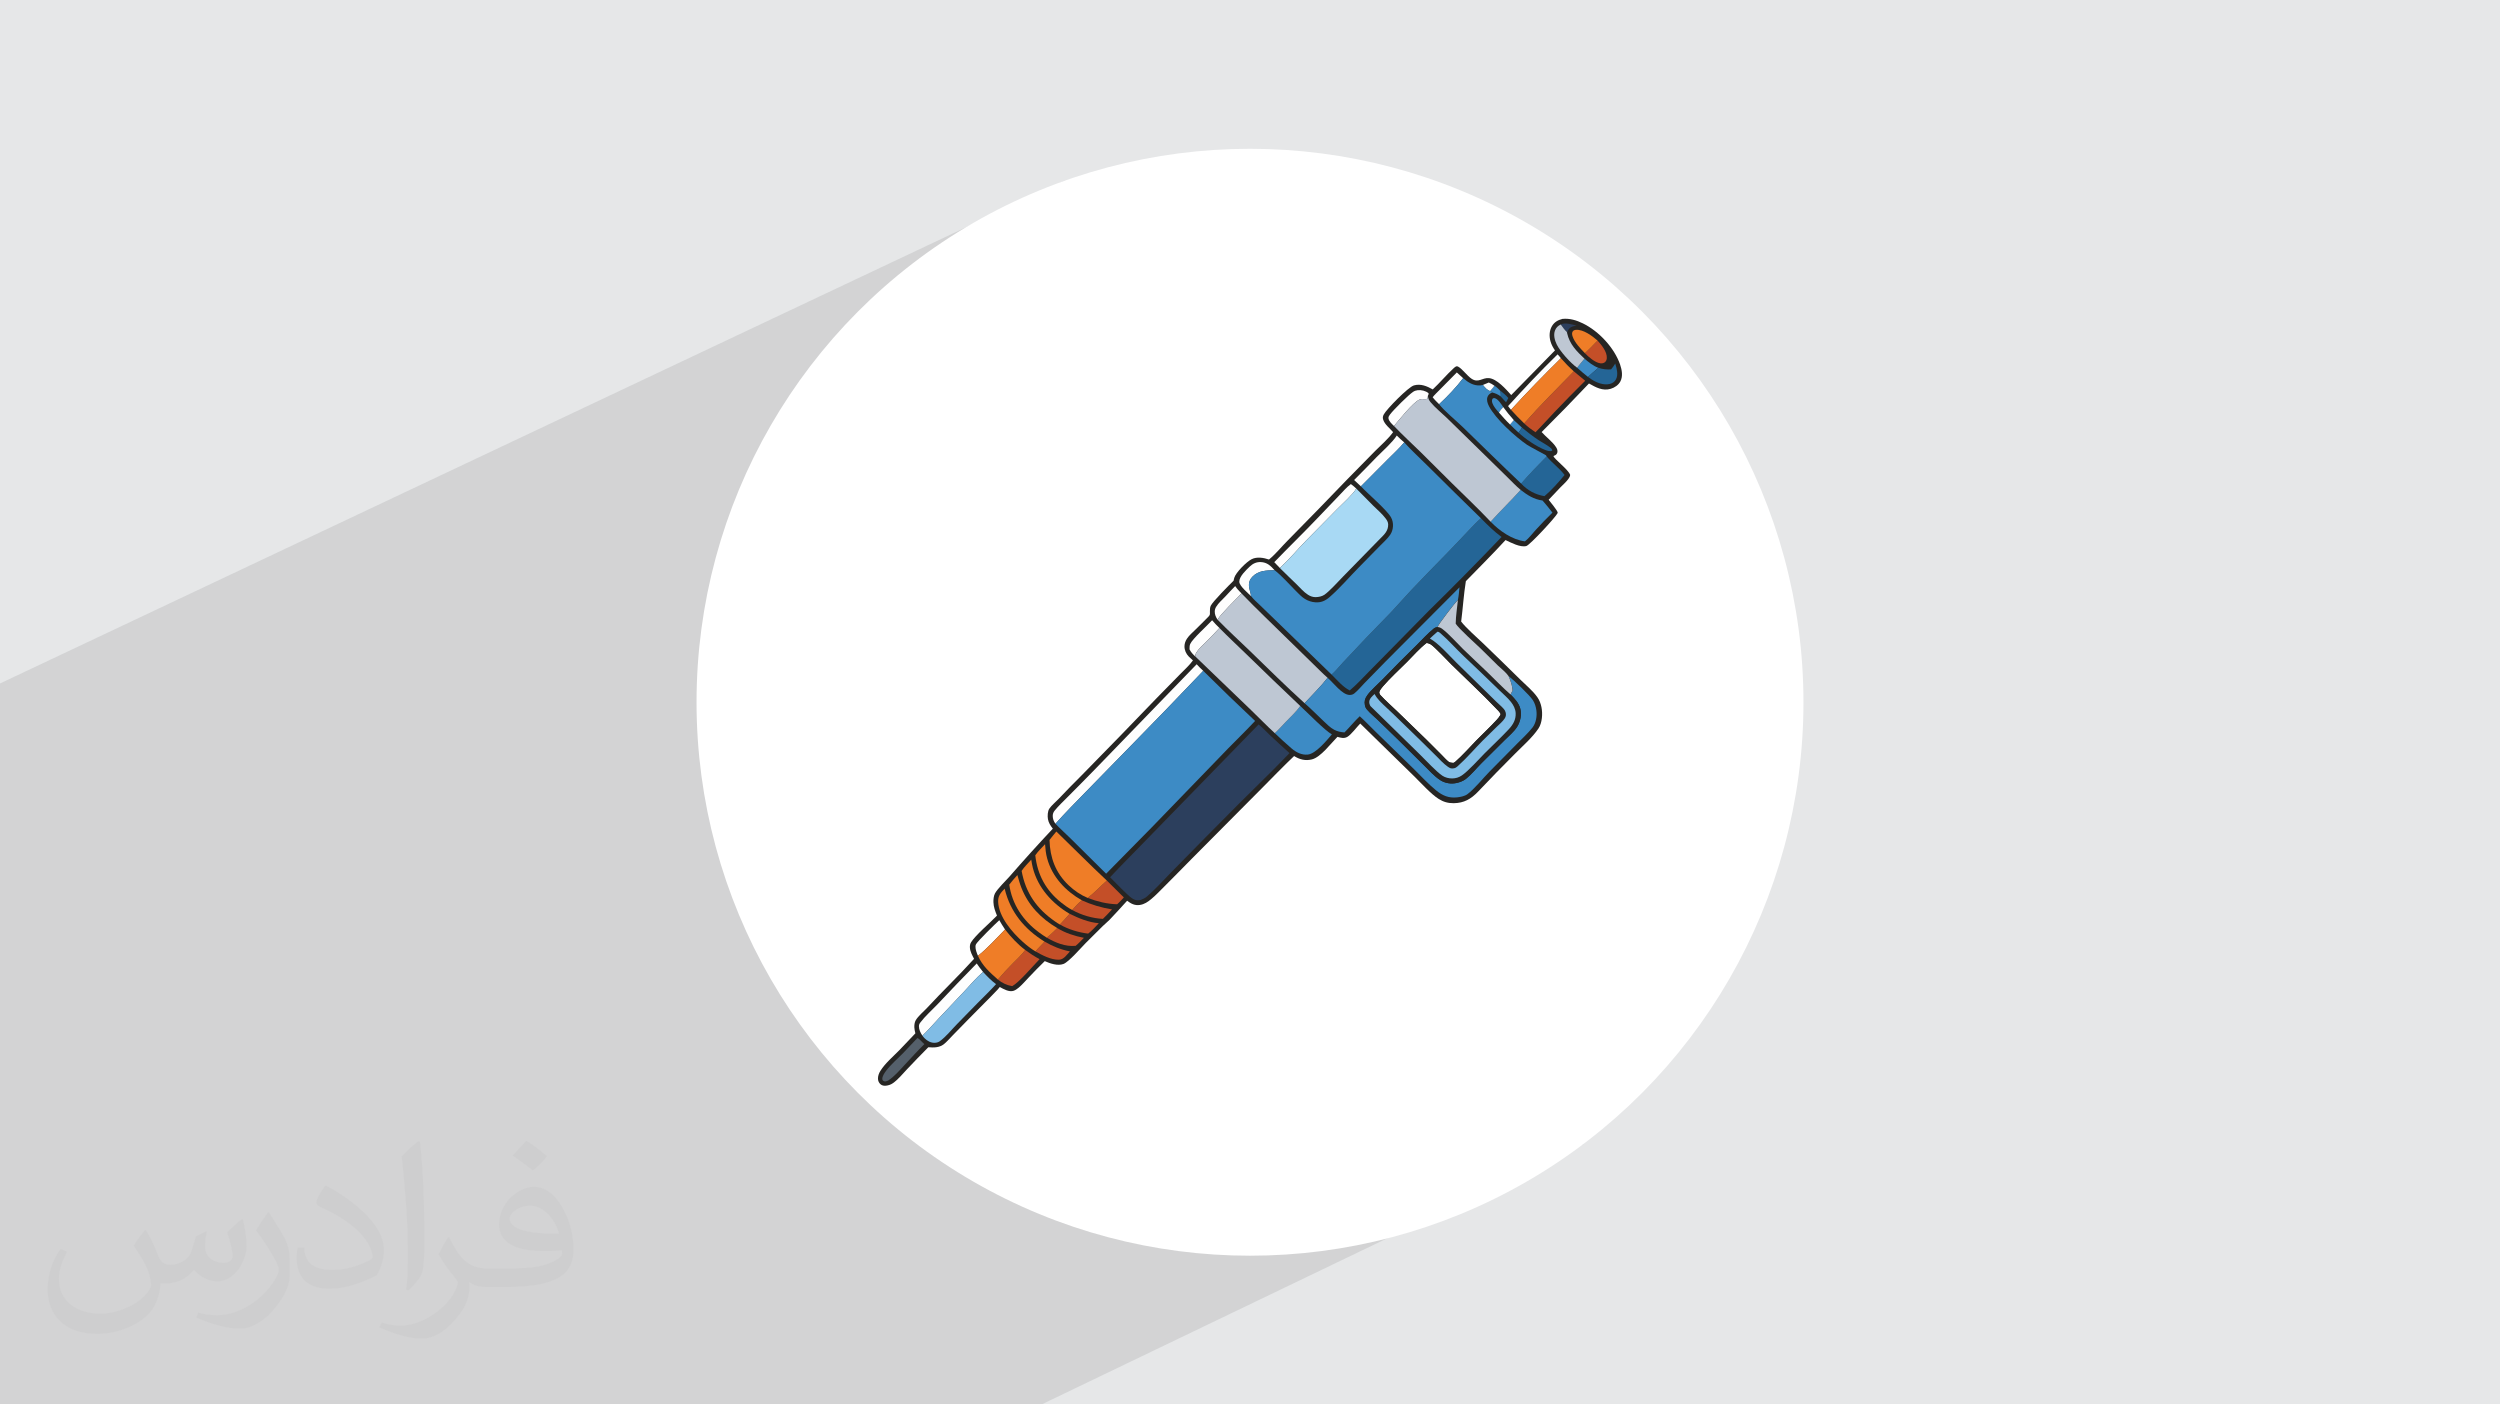 <?xml version="1.0" encoding="UTF-8"?>
<!DOCTYPE svg PUBLIC "-//W3C//DTD SVG 1.0//EN" "http://www.w3.org/TR/2001/REC-SVG-20010904/DTD/svg10.dtd">
<!-- Creator: CorelDRAW -->
<svg xmlns="http://www.w3.org/2000/svg" xml:space="preserve" width="94.192mm" height="52.917mm" version="1.0" style="shape-rendering:geometricPrecision; text-rendering:geometricPrecision; image-rendering:optimizeQuality; fill-rule:evenodd; clip-rule:evenodd"
viewBox="0 0 9404.92 5283.66"
 xmlns:xlink="http://www.w3.org/1999/xlink"
 xmlns:xodm="http://www.corel.com/coreldraw/odm/2003">
 <defs>
  <style type="text/css">
   <![CDATA[
    .fil3 {fill:white}
    .fil7 {fill:#FEFEFE;fill-rule:nonzero}
    .fil10 {fill:#EF7D27;fill-rule:nonzero}
    .fil9 {fill:#C44F28;fill-rule:nonzero}
    .fil12 {fill:#BEC7D3;fill-rule:nonzero}
    .fil14 {fill:#A8D9F4;fill-rule:nonzero}
    .fil13 {fill:#80BCE5;fill-rule:nonzero}
    .fil11 {fill:#55606B;fill-rule:nonzero}
    .fil4 {fill:#262523;fill-rule:nonzero}
    .fil6 {fill:#3D8BC5;fill-rule:nonzero}
    .fil5 {fill:#246596;fill-rule:nonzero}
    .fil8 {fill:#2C3F5D;fill-rule:nonzero}
    .fil2 {fill:#373435;fill-opacity:0.031}
    .fil1 {fill:#2B2A29;fill-opacity:0.102}
    .fil0 {fill:#E6E7E8}
   ]]>
  </style>
 </defs>
 <g id="Layer_x0020_1">
  <polygon class="fil0" points="-0,0 9404.92,0 9404.92,5283.66 -0,5283.66 "/>
  <polygon class="fil1" points="5558.94,3570.18 5957.14,4303.57 3917.97,5283.66 -0,5283.66 -0,2571.17 4007.12,678.67 "/>
  <path class="fil2" d="M548.54 4627.69c17.95,27.21 29.6,53.36 40.96,82.43 8.45,16.91 12.93,48.09 52.57,48.09 11.61,0 28.28,-3.42 43.06,-11.61 16.63,-8.73 29.32,-21.94 35.94,-42l15.85 -53.36 38.57 -19.02 2.64 2.64c-5.27,20.09 -6.59,39.36 -6.59,54.43 0,44.63 38.57,61.56 69.22,61.56 17.95,0 34.09,-8.73 34.09,-25.11 0,-21.13 -8.98,-57.06 -20.62,-89.29 17.95,-17.95 35.94,-35.94 56.53,-50.47l3.17 1.6c8.98,38.04 14,75.56 14,100.66 0,24.57 -10.83,51.79 -19.81,69.49 -18.49,34.87 -51.25,62.62 -90.87,62.62 -30.1,0 -63.65,-15.07 -86.66,-43.06l-1.32 0c-21.66,26.96 -55.22,51.25 -108.86,51.25l-16.63 0c-2.64,35.41 -10.29,60.49 -21.94,82.95 -31.95,62.34 -126.81,106.47 -216.1,106.47 -124.17,0 -186.51,-71.59 -186.51,-166.96 0,-58.91 19.27,-113.6 48.88,-152.42l24.29 10.04c-18.49,35.41 -30.91,68.68 -30.91,101.45 0,89.29 72.66,131.83 156.4,131.83 77.68,0 173.83,-49.41 191.28,-106.72 -6.59,-62.62 -30.1,-91.93 -66.04,-148.99 10.83,-19.02 24.83,-38.04 42.28,-58.38l3.17 0 0 0 0 0 -0.02 -0.09zm1432.13 -336.04c26.15,16.39 51.79,35.66 76.87,57.85 -14,19.81 -31.45,37.79 -53.11,53.64 -25.11,-20.34 -50.19,-37.79 -75.84,-56.27 17.42,-19.55 34.62,-38.29 52.04,-55.22l0 0 0 0 0 0 0 0 0 0 0.03 0zm13.47 244.11c-42.28,0 -76.87,27.75 -76.87,48.34 0,44.13 84.53,57.85 185.72,57.31 -12.68,-51.79 -57.06,-105.68 -108.86,-105.68l0.01 0.03zm-94.86 236.19c54.96,0 103.04,-1.6 139.74,-10.83 40.96,-10.29 75.56,-30.91 75.56,-45.17 0,-3.7 0,-8.19 -1.32,-11.89 -22.98,2.11 -49.41,2.11 -72.38,2.11 -74.49,0 -131.55,-16.91 -154.02,-58.66 -5.55,-11.61 -9.51,-24.57 -9.51,-39.36 0,-40.43 17.42,-79.79 48.09,-107 25.61,-22.45 53.89,-36.44 82.67,-36.44 52.04,0 93.51,41.75 122.57,107.54 15.85,35.94 26.68,77.4 26.68,129.72 0,34.87 -9.51,64.19 -31.17,85.85 -40.43,39.11 -114.92,53.89 -229.04,53.89l-51.79 0 0 0 -13.47 0c-28.28,0 -48.62,-5.02 -64.72,-17.42l-2.64 0c0.79,6.59 1.32,12.93 1.32,19.02 0,25.61 -8.45,58.38 -25.61,84.53 -50.72,75.3 -105.68,108.04 -153.24,108.04 -48.09,0 -107,-18.49 -160.11,-42.54l9.51 -18.49c17.17,7.13 40.96,11.89 73.7,11.89 85.85,0 198.66,-82.43 212.66,-163 -3.17,-6.59 -8.98,-15.32 -17.17,-24.57 -25.11,-29.85 -40.96,-54.68 -55.75,-80.83 12.68,-25.11 24.29,-45.17 35.13,-63.4l4.49 -0.53c36.72,74.77 69.99,117.55 144.23,117.55l11.61 0 0 0 53.89 0 0 0 0 0 0 0 0 0 0 0 0.09 0.01zm-371.98 79c6.34,-34.34 6.87,-72.91 6.87,-108.86l0 -53.36c0,-99.6 -12.68,-244.36 -22.98,-338.68 17.95,-19.27 43.06,-42 62.87,-57.31l5.81 1.6c13.47,118.62 16.63,256 16.63,383.06 0,33.3 -1.32,65.79 -4.49,89.55 -1.85,30.1 -19.27,52.83 -56.53,87.7l-8.19 -3.7zm-382.8 -157.19c1.85,46.77 24.83,83.49 105.15,83.49 49.93,0 92.19,-12.93 138.96,-35.13 8.45,-3.7 12.93,-8.73 12.93,-12.93 0,-29.32 -22.45,-68.15 -60.23,-103.55 -36.72,-33.3 -85.34,-62.62 -130.76,-82.18 -15.6,-6.59 -20.62,-13.47 -20.62,-20.09 0,-13.47 17.95,-41.75 32.77,-62.09l5.02 -0.53c52.04,27.21 110.17,67.64 153.24,112.53 39.11,41.47 63.4,83.49 63.4,129.19 0,33.81 -10.29,65.51 -26.96,95.11 -57.06,28.79 -117.83,50.72 -178.06,50.72 -73.17,0 -123.1,-34.34 -123.1,-114.92 0,-8.73 0,-22.19 3.17,-39.64l25.11 0 0 0 0 0 0 0 0 0 0 0 -0.02 0zm-132.37 -132.9l45.45 73.45c16.63,27.21 32.23,56.81 32.23,103.55l0 59.7c0,48.34 -30.91,100.13 -80.83,151.38 -39.11,34.62 -73.7,49.41 -105.68,49.41 -47.55,0 -101.98,-14.79 -164.85,-41.75l7.13 -18.49c19.81,5.27 42.79,9.77 71.06,9.77 90.36,-0.53 182.8,-66.57 225.08,-147.15 5.02,-9.26 6.87,-17.95 6.87,-24.04 0,-9.26 -5.02,-19.55 -8.98,-28.79 -22.98,-43.31 -48.62,-82.95 -76.87,-119.68 14.79,-23.25 29.6,-45.7 45.7,-67.9l3.7 0.53 0 0 0 0 0 0 0 0 0 0 -0.02 0.01z"/>
  <circle class="fil3" cx="4702.46" cy="2641.83" r="2082.1"/>
  <g id="_2429021626624">
   <path class="fil4" d="M5461.56 2501.13c55.52,54.7 113.15,107.74 166.88,164.18 5.03,5.27 15.7,15.21 17.25,22.28l-2.78 0.62 2.22 0.6c-3.99,7.13 -9.63,13.97 -15.15,19.96 -24.23,26.33 -51.01,51.03 -76.05,76.72 -25.85,26.55 -51.53,56.03 -79.37,80.38 -2.21,1.94 -4.46,3.03 -7.14,4.22 -6.42,-0.67 -13.16,-0.66 -18.35,-4.86 -9.05,-7.32 -17.28,-16.86 -25.49,-25.12 -18.29,-18.71 -36.77,-37.21 -55.49,-55.52l-109.93 -106.65c-21.49,-20.68 -44.43,-40.71 -64.69,-62.51 -3.46,-3.72 -4.3,-6.35 -4.81,-11.26 2.44,-8.1 7.82,-15.06 13.3,-21.43 27.55,-32.06 60.34,-61.71 90.26,-91.63 23.68,-23.64 48.54,-52.59 74.82,-72.51 5.2,1.15 10.31,2.41 14.9,5.2 14.34,8.74 64.58,62.49 79.63,77.32zm633.51 -1128.99c-21.81,-63.66 -80.15,-126.26 -140.31,-155.59 -24.07,-11.77 -50.02,-19.7 -77,-16.86 -16.68,4.19 -30.47,11.99 -39.43,27.29 -10.07,17.26 -10.77,38.21 -5.41,57.13 3.54,12.55 9.51,23.42 16.84,34.12l-164.65 168c-19.11,-21.59 -54.26,-61.62 -84.17,-63.83 -24.85,-1.89 -38.99,19.11 -64.08,2.96 -18.06,-11.63 -35.09,-37.47 -51.38,-46.06 -3.58,-1.84 -6.12,-1.81 -9.49,0.16 -2.85,1.63 -5.35,3.91 -7.77,6.14 -27.25,25.01 -51.17,54.04 -78.27,79.37 -21.85,-12.35 -45.09,-22.33 -70.75,-15.12 -21.45,6.02 -103.24,89.81 -113.47,109.28 -3.6,6.8 -4.58,12.13 -2.25,19.52 5.83,18.61 25.1,32.48 37.34,47.09 -18.57,25.69 -44.26,47.52 -66.64,69.95l-107.49 109.36c-73.35,76.39 -147.2,152.26 -221.59,227.6 -23.73,23.76 -45.32,50.9 -71.16,72.33 -20.08,-6.92 -45.27,-11.26 -65.21,-1.33 -18.95,9.43 -59.61,49.71 -65.57,70.43 -0.99,3.49 -1.76,7.08 -2.52,10.65 -16.9,16.28 -76.65,76.77 -85.45,93.35 -3.45,6.52 -3.47,15.13 -3.57,22.43 -0.12,9.08 1.84,11.82 -4.95,18.86 -16.13,16.72 -33.12,33.2 -49.68,49.53 -10.71,10.56 -23.37,21.24 -31.72,33.86 -5.59,8.49 -9.08,18.09 -9.29,28.31 -0.28,14.46 6.13,28.86 16.3,39.03 4.97,5.02 10.29,9.68 15.57,14.4 -13.06,18.23 -31.23,34.39 -46.93,50.46l-89.51 91.33c-93.25,97.24 -187.14,193.86 -281.61,289.87 -29.84,29.64 -59.21,59.69 -88.13,90.21 -10.79,11.21 -25,22.82 -33.86,35.39 -6.8,9.63 -7.5,28.63 -5.46,39.88 2.55,14.08 9.71,24.84 18.41,35.74 -55.36,58.94 -109.59,118.88 -162.7,179.87 -14.79,16.61 -46.05,46.67 -55.17,64.19 -4.72,9.12 -5.95,22.55 -5.63,32.7 0.55,17.82 6.72,34.04 13.39,50.36 -24.66,25.91 -81.37,73.9 -97.38,100.29 -3.71,6.15 -4.86,12.24 -4.55,19.4 0.64,15.18 8.81,29.74 15.68,42.94 -57.15,63.15 -118.97,122.13 -176.9,184.67 -13.06,14.1 -32.7,29.93 -42.42,46.25 -4.59,7.67 -5.79,18.85 -5.27,27.62 0.42,7.47 2.05,14.53 3.84,21.78 -20.17,20.7 -39.59,42.09 -59.73,62.77 -23.9,24.5 -54.01,49.72 -72.06,78.74 -5.47,8.8 -9.23,19.08 -8.88,29.55 0.27,7.96 3.42,14.93 9.31,20.26 5.78,5.26 13.31,6.33 20.87,5.6 9.02,-0.89 18.31,-4.09 25.76,-9.32 19.97,-13.97 36.81,-35 53.49,-52.67 26.3,-27.89 52.97,-55.44 79.95,-82.65 21.88,1.76 43.13,1.71 60.75,-13.4 11.04,-9.46 20.81,-20.91 30.98,-31.27 21.17,-21.27 42.16,-42.74 62.93,-64.39 34.93,-36.22 71.45,-71.01 105.94,-107.65l8.32 -9.94c14.01,7.82 34.75,19.74 51.29,14.49 7.31,-2.32 13.9,-7.03 19.72,-11.92 13.71,-11.53 25.84,-25.93 38.2,-38.89 19.55,-20.8 39.53,-41.13 59.97,-61.05 19.84,9.08 49.06,18.87 70.61,10.6 19.92,-7.64 66.07,-61.04 83.47,-78.67l64.39 -64.08c8.06,-7.95 17.13,-14.87 25.02,-23 22.66,-23.32 44.25,-47.96 66.28,-71.9 14.62,10.96 28.63,18.57 47.64,15.82 17.43,-2.49 30.46,-11.66 43.64,-22.65 17.32,-14.4 33.03,-31.34 49.07,-47.21 35.16,-34.85 69.52,-70.39 104.38,-105.54l261.45 -263.04c40.58,-40.63 80.28,-82.37 122.02,-121.8 21.05,13.1 42.02,18.69 66.85,12.65 33.37,-8.17 71.36,-60.08 96.19,-84.84 12.67,3.5 24.68,7.1 36.97,0.2 14.27,-8.04 35.89,-37.13 48.78,-50.34l201.57 197.11c26.8,26.04 63.21,67.21 93.17,86.32 17.89,11.42 35.89,16.57 57.15,16.26 38.8,-0.56 64.85,-15.79 91.22,-43.22 45.9,-48.52 92.5,-96.32 139.83,-143.47 29.51,-29.91 64.15,-59.5 87.61,-94.42 14.05,-20.92 16.29,-56.11 11.2,-80.25 -2.93,-13.73 -7.3,-25.78 -15.42,-37.32 -16.78,-23.95 -41.71,-44.35 -62.6,-64.83 -46.69,-46.08 -93.67,-91.84 -140.95,-137.3 -23.29,-22.35 -64.16,-57.85 -83.06,-82.37 6.43,-50.4 9.59,-101.87 17.62,-151.98 50.05,-51.3 100.78,-101.91 149.27,-154.72 20.2,9.55 55.41,28.59 78.36,22.41 13.09,-3.51 111.35,-109.49 118.09,-124.6 -0.57,-9.51 -27.42,-39.57 -34.19,-49.36 14.49,-15.52 29.07,-30.93 43.79,-46.26 10.01,-10.29 21.83,-20.44 30.29,-32.04 3.56,-4.87 6.09,-9.18 6.85,-15.18 -6.22,-20.32 -62.57,-61.13 -62.7,-71.21 2.19,-1.1 4.39,-2.04 6.61,-3.05 3.98,-1.87 6.76,-6.05 7.84,-10.24 1.74,-6.74 -0.96,-13.81 -4.55,-19.47 -13.16,-20.79 -37.85,-38.49 -54.57,-57.33 60.27,-60.01 119.63,-120.92 178.08,-182.72 25.52,14.34 51.43,29.23 81.91,20.02 14.74,-4.45 29.07,-14.06 36.36,-27.92 10.04,-19.11 5.73,-43.05 -0.96,-62.61z"/>
   <path class="fil5" d="M5642.33 1468.32c10.86,8.9 23.1,17.94 31.83,28.99 -2.69,5.41 -5.21,10.94 -8.56,16.02 -6.73,-7.56 -13.5,-15.06 -20.56,-22.34 2.34,-7.32 -0.83,-15.52 -2.72,-22.67z"/>
   <path class="fil6" d="M5622.11 1451.17c7.25,4.31 14.48,10.95 20.22,17.14 1.89,7.15 5.05,15.35 2.72,22.67 -10.19,-7.77 -19.4,-11.29 -31.55,-14.6 -2.79,-3.4 -3.46,-3.87 -7.57,-5.48 5.74,-6.39 11.12,-12.78 16.19,-19.73z"/>
   <path class="fil7" d="M5600.78 1438.99c7.96,3.21 14.33,7.32 21.33,12.18 -5.06,6.95 -10.44,13.34 -16.19,19.73 -10.09,-1.28 -21.21,-14.97 -27.41,-22.71l22.27 -9.21z"/>
   <path class="fil8" d="M5871.52 1220.73c16.41,-8.59 43.03,-0.43 59.59,4.75 -10.89,0.9 -21.12,2.69 -28.53,11.74 -3.58,4.36 -6.62,10.59 -7.14,16.23l-0.99 -4.42c-9.06,-8.31 -15.68,-18.48 -22.94,-28.3z"/>
   <path class="fil6" d="M5694.97 1580.47l30.54 28.15c-3.79,6.89 -7.78,12.62 -12.79,18.68 -11.05,-9.76 -21.55,-19.88 -31.96,-30.29 4.9,-5.34 9.5,-11.04 14.21,-16.53z"/>
   <path class="fil6" d="M5639.14 1552.19c-9.26,-10.34 -19.91,-21.99 -24.64,-35.25 -2.2,-6.11 -2.68,-11.02 0.33,-16.98 3.15,-1.97 4.4,-2.96 8.34,-2 12.9,3.14 24.91,23.24 31.98,33.52 -6.51,6.41 -11.59,12.62 -16.01,20.71z"/>
   <path class="fil7" d="M5655.15 1531.48c12.38,17.04 25.65,33.37 39.82,48.99 -4.71,5.49 -9.31,11.19 -14.21,16.53 -14.72,-14.05 -28.05,-29.65 -41.62,-44.81 4.41,-8.09 9.5,-14.3 16.01,-20.71z"/>
   <path class="fil6" d="M5960.87 1349.36c16.07,13.45 32.2,26.98 52.13,34.32 -13.31,11.08 -26.32,22.5 -39.02,34.28 -14.17,-10.83 -27.44,-22.89 -40.88,-34.61 8.99,-11.6 18.06,-22.98 27.77,-33.99z"/>
   <path class="fil5" d="M5725.51 1608.61c20.46,16.78 41,33.03 63.13,47.53 13.28,8.69 27.84,15.85 40.5,25.42 4.29,3.27 8.46,6.34 10.43,11.53l-0.91 2.58c-8.01,3.56 -18.4,-0.15 -26.17,-3.15 -30.72,-11.84 -76.24,-42.26 -99.78,-65.23 5.01,-6.06 9,-11.79 12.79,-18.68z"/>
   <path class="fil9" d="M6010.04 1281.27c14.78,16.55 36.07,41.96 34.72,65.73 -0.34,5.76 -2.29,11.47 -6.78,15.31 -4.85,4.13 -11.35,5.19 -17.53,4.42 -19.85,-2.53 -44.57,-23.89 -57.91,-37.94 16.18,-15.49 32.02,-31.33 47.51,-47.52z"/>
   <path class="fil7" d="M4580.41 2331.18c-6.3,-9.07 -10.83,-19.57 -10.57,-30.8 0.14,-6.46 1.89,-11.97 5.21,-17.48 8.8,-14.58 23.03,-26.69 34.69,-39 12.34,-13.04 24.19,-26.48 36.97,-39.11 6.93,10.3 15,18.94 23.78,27.66 -19.9,20.99 -78.47,77.68 -89.78,98.22 -0.09,0.18 -0.2,0.34 -0.3,0.52z"/>
   <path class="fil9" d="M3929.41 3542.16c30.84,17.76 60.63,29.98 95.6,37.04 -11.5,12.18 -23.03,30.81 -41.35,31.24 -29.82,0.67 -62.99,-16.95 -88.15,-31.25 10.21,-13.06 23.39,-23.93 33.9,-37.03z"/>
   <path class="fil7" d="M5480.46 1401.17c8.07,7.06 15.96,14.36 23.91,21.56 -25.06,32.92 -59.97,70.03 -90.46,97.86 -8.54,-8.43 -17.07,-16.64 -24.31,-26.26 7.61,-9.64 17.28,-18.46 25.82,-27.32 21.46,-22.19 43.58,-43.67 65.04,-65.84z"/>
   <path class="fil10" d="M5962.53 1328.79c-16.76,-17.41 -38.93,-39.99 -46.6,-63.5 -1.82,-5.59 -3.12,-12.84 0.35,-18.1 2.72,-4.12 7.02,-5.82 11.73,-6.27 28.01,-2.73 62.42,23.11 82.03,40.36 -15.49,16.19 -31.33,32.03 -47.51,47.52z"/>
   <path class="fil7" d="M5673.32 1527.63c60.35,-66.11 122.09,-132.13 186.27,-194.51 4.6,4.57 8.53,9.34 12.45,14.5 -63.98,62.92 -127.21,127.73 -187.74,193.99 -3.99,-4.35 -7.42,-9.26 -10.98,-13.98z"/>
   <path class="fil9" d="M3977.68 3491.5c29.74,18.49 65.57,29.98 99.89,36.55 -10.02,10.37 -19.82,21.06 -31.04,30.15 -39.17,3.65 -75.25,-11.6 -108.71,-30.79 14.02,-10.75 27.02,-23.77 39.86,-35.92z"/>
   <path class="fil5" d="M6060.73 1389.71c6.12,-6.87 10.86,-14.24 15.77,-21.98 5.33,18.4 12.44,41.74 2.45,59.83 -4.98,8.99 -13.2,14.5 -23.11,16.87 -23.24,5.53 -49.3,-4.59 -68.55,-17.2 -4.5,-2.96 -9.03,-5.99 -13.32,-9.28 12.7,-11.78 25.71,-23.19 39.02,-34.28 16.06,5.31 30.83,6.99 47.74,6.03z"/>
   <path class="fil7" d="M4706.59 2242.7c-10.96,-10.9 -44.46,-38.48 -44.5,-54.42 -0.04,-19.74 25.79,-43.84 39.47,-56.94 11.71,-11.22 25.1,-17.55 41.53,-16.86 23.76,1 36.91,14.01 51.8,30.53 -31.03,1.11 -60.23,0.58 -83.68,24.91 -8.3,8.63 -13.27,19.58 -12.84,31.68 0.51,14.02 6.53,27.24 8.23,41.1z"/>
   <path class="fil7" d="M3679.03 3595.62c-4.41,-10.46 -9.52,-23.22 -9.33,-34.68 0.04,-3.04 0.53,-6.41 2.13,-9.03 8.95,-14.54 71.49,-75.42 87.5,-90.19 6.63,12.06 14.15,23.52 21.64,35.05 -29.54,30.08 -69.31,73.89 -101.94,98.85z"/>
   <path class="fil7" d="M4559.91 2333.39c8.67,10.27 17.89,19.68 27.45,29.1 -16.42,18.61 -34.11,35.93 -51.58,53.53 -12.08,12.19 -26.78,24.87 -35.68,39.69 -2.6,4.29 -3.28,8.67 -3.77,13.58 -8.82,-8.17 -16.07,-15.56 -21.39,-26.56 0.12,-6.28 -0.15,-13.65 2.34,-19.52 8.45,-19.9 63.88,-69 82.63,-89.81z"/>
   <path class="fil9" d="M4070.25 3387.18c8.99,4.09 18.1,7.88 27.35,11.35 9.25,3.48 18.6,6.64 28.06,9.48 9.47,2.84 19.01,5.35 28.65,7.53 9.64,2.18 19.33,4.03 29.09,5.55 -11.23,12.02 -22.22,24.51 -34.31,35.68 -39.61,-1.84 -80.75,-14.32 -115.48,-33.38 12.12,-12.4 22.22,-26.21 36.64,-36.21z"/>
   <path class="fil9" d="M4023.88 3437.74c34.52,16.73 71.21,32.29 109.87,35.33 -12.87,13.39 -25.4,27.95 -40.24,39.22 -35.9,-4.5 -74.71,-16 -106.11,-34.26 12.65,-12.84 24.49,-26.81 36.47,-40.29z"/>
   <path class="fil9" d="M4164.01 3312.75l63.83 63.35c-8.18,8.71 -16.17,17.99 -25.28,25.72 -37.5,-1.02 -75.86,-10.42 -110.74,-23.87 25.47,-19.41 47.96,-44.1 72.19,-65.2z"/>
   <path class="fil7" d="M5244.06 1602.6c-7.66,-7.76 -18.83,-17.23 -20.64,-28.59 -0.87,-5.57 2.36,-10.16 5.49,-14.39 13.42,-18.06 69.67,-73.91 87.13,-85.53 5.36,-3.59 10.53,-5.27 16.89,-6.12 13.74,-1.82 30.19,2.34 41.04,11.04 1.09,4.41 -0.4,5.81 -2.29,9.87 -0.42,5.15 0.03,7.38 -3.25,11.52 -8.79,3.32 -18.31,-1.58 -28.36,2.79 -24.99,10.86 -76.57,76.49 -96.02,99.41z"/>
   <path class="fil11" d="M3451.21 3905.18c6.98,1.6 19.19,17.5 26.26,22.81 -25.67,25.03 -49.71,51.84 -74.19,78.05 -19.16,20.51 -38.11,43.3 -61.76,58.74 -2.88,1.16 -6.03,2.64 -9.05,3.29 -4.53,0.96 -6.96,-0.51 -10.72,-2.66 -1.59,-2.48 -2.39,-3.02 -2.52,-6.09 -0.45,-10.06 7.63,-22.21 13.51,-30.07 17.97,-24.1 42.85,-45.25 64.03,-66.69 18.56,-18.76 35.78,-38.74 54.43,-57.37z"/>
   <path class="fil12" d="M5871.52 1220.73c7.26,9.82 13.88,19.99 22.94,28.3l0.99 4.42c9.34,41.45 35.15,67.53 65.42,95.9 -9.71,11.01 -18.78,22.39 -27.77,33.99 -25.12,-17.97 -63.81,-60.84 -76.91,-87.89 -7.52,-15.51 -12.76,-35.38 -6.42,-52.06 4.13,-10.96 11.38,-17.77 21.76,-22.67z"/>
   <path class="fil7" d="M5254.57 1638.45c8.84,9.14 18.63,17.46 28.11,25.95 -19.11,22.78 -41.7,43.45 -62.73,64.53l-100.25 100.69c-8.75,-7.72 -17.18,-15.69 -25.54,-23.81 28.97,-28.18 56.45,-57.71 84.83,-86.46 21,-21.29 60.9,-56.6 75.58,-80.9z"/>
   <path class="fil9" d="M3856.93 3573.87c17.39,12.69 34.84,24.34 53.94,34.45 -23.54,24.08 -77.75,88.24 -102.88,101.45 -20.62,-3.33 -37.63,-11.66 -53.97,-24.72 17.16,-20.31 35.13,-39.89 53.92,-58.71 16.52,-16.79 34.95,-33.54 49,-52.46z"/>
   <path class="fil10" d="M3895.51 3579.19c-17.01,-10 -32.41,-22.33 -47.14,-35.42 -40.15,-35.67 -91.18,-94.48 -93.39,-151.21 -0.88,-22.59 9.95,-34.13 24.54,-49.5 0.12,0.52 0.22,1.02 0.34,1.51 21.09,86.77 74.41,151.17 149.54,197.58 -10.5,13.1 -23.68,23.97 -33.9,37.03z"/>
   <path class="fil7" d="M4793.73 2114.87c53.39,-55.42 108.66,-108.94 161.73,-164.71 27.5,-29.18 55.23,-58.16 83.15,-86.94 13.63,-14.05 27.54,-30.68 43.32,-42.18 7.35,4.89 13.73,11.06 20.31,16.95 -11.02,20.41 -53.47,58.67 -72.2,77.57l-116.3 117.8c-33.03,33.96 -64.07,71.41 -98.92,103.38 -7.21,-7.1 -14.08,-14.59 -21.09,-21.89z"/>
   <path class="fil10" d="M3827.38 3291.96c4.69,15.83 8.83,31.84 14.87,47.22 26.33,67.08 73.89,116.09 135.43,152.33 -12.84,12.14 -25.84,25.16 -39.86,35.92 -10.2,-6.29 -20.11,-13.02 -29.72,-20.17 -59.89,-44.43 -100.43,-104.71 -111.34,-179.13 9.38,-12.65 20.25,-24.3 30.62,-36.17z"/>
   <path class="fil10" d="M3894.65 3217.65c10.11,-14.89 24.6,-28.47 36.82,-41.75 1.19,18.09 3.08,35.73 7.85,53.27 18.94,69.82 69.3,122.94 130.92,158.01 -14.43,9.99 -24.52,23.8 -36.64,36.21 -14.37,-7.53 -28.08,-17.31 -40.77,-27.39 -58.04,-46.06 -90,-104.86 -98.18,-178.35z"/>
   <path class="fil7" d="M3674.4 3624.53c7.74,11 15.11,21.77 23.89,31.99 -25.09,21.12 -46.53,46.94 -68.91,70.88l-98.29 104.18c-20.09,21.44 -39.75,44.33 -61.03,64.56 -6.73,-10.06 -13.15,-22.66 -13.05,-35.08 0.04,-5.67 1.53,-9.39 4.92,-13.92 18.22,-24.37 43.21,-46.08 64.25,-68.22 48.82,-52.02 98.22,-103.49 148.21,-154.41z"/>
   <path class="fil5" d="M5818.55 1717.08c20.48,24.8 47.84,43.92 67.33,69.78 -20.06,24.66 -51.4,59.69 -75.59,79.68 -34.08,-5.63 -64.21,-21.81 -87.79,-47.4 30.43,-35.13 63.32,-69.03 96.04,-102.07z"/>
   <path class="fil10" d="M3879.53 3234.08c1.66,10.52 3.4,20.97 6.07,31.28 19.26,74.77 72.74,133.71 138.28,172.37 -11.98,13.48 -23.82,27.45 -36.47,40.29 -6.32,-3.3 -12.43,-7.41 -18.28,-11.48 -68.79,-47.66 -110.98,-107.51 -125.8,-190.27 9.97,-15.13 24.1,-28.71 36.21,-42.19z"/>
   <path class="fil9" d="M5733.94 1592.8c59.48,-67.89 123.79,-131.25 186.76,-195.83 14.05,12.03 28.27,23.84 42.68,35.44 -39.32,39.01 -78.08,78.57 -116.28,118.68 -23.65,24.85 -46.41,50.73 -70.64,74.99 -15.05,-10.19 -29.45,-20.52 -42.51,-33.27z"/>
   <path class="fil10" d="M3780.97 3496.77c22.79,28.81 46.57,54.79 75.96,77.1 -14.05,18.92 -32.47,35.67 -49,52.46 -18.79,18.82 -36.75,38.4 -53.92,58.71 -30.29,-26.79 -58.42,-51.61 -74.99,-89.42 32.63,-24.96 72.4,-68.77 101.94,-98.85z"/>
   <path class="fil10" d="M5872.04 1347.62c15.34,17.41 31.25,34 48.66,49.35 -62.96,64.58 -127.28,127.95 -186.76,195.83 -17.17,-16.45 -33.73,-33.51 -49.63,-51.19 60.53,-66.26 123.75,-131.06 187.74,-193.99z"/>
   <path class="fil6" d="M4891.6 2656.02c25.69,23.32 92.96,92.72 118.87,106.65 -19.79,23.31 -60.23,72.82 -90.59,76.01 -23.17,2.43 -43.92,-8.55 -61.03,-23.1 -21.57,-18.33 -42.46,-38.03 -63.08,-57.45 14.22,-12.68 27.2,-27.92 40.45,-41.68 18.55,-19.28 39.83,-38.68 55.39,-60.44z"/>
   <path class="fil13" d="M3698.29 3656.52c15.16,16.33 30.82,32.61 48.85,45.79 -22.18,24.58 -46.05,47.43 -69.34,70.95l-76.96 78.8c-20.4,20.65 -42.38,48.59 -65.55,65.15 -5.6,3.99 -12.15,5.55 -18.96,5.79 -14.56,0.52 -27.65,-6.87 -37.76,-16.82 -3.1,-3.06 -5.95,-6.53 -8.5,-10.03 21.28,-20.23 40.94,-43.12 61.03,-64.56l98.29 -104.18c22.38,-23.94 43.81,-49.76 68.91,-70.88z"/>
   <path class="fil6" d="M5720.63 1842.94c25.64,19.71 49.5,35.63 82.29,40 13.26,14.49 25.15,30.19 37.29,45.6 -21.48,20.85 -42.31,42.34 -62.46,64.46 -12.83,14.01 -26.13,32.07 -41.07,43.57 -48.34,-6.15 -95.9,-39.64 -129.01,-73.97 36.78,-40.77 76.31,-78.9 112.96,-119.67z"/>
   <path class="fil10" d="M3973.93 3128.14c63.39,61.33 125.58,124.5 190.07,184.61 -24.23,21.1 -46.72,45.79 -72.19,65.2 -26.08,-10.93 -51.05,-27.94 -71.49,-47.42 -49.16,-46.86 -70.33,-103.46 -72.09,-170.6 8.03,-10.89 17.27,-21.16 25.7,-31.79z"/>
   <path class="fil7" d="M3970.62 3098.91c-6.5,-8.82 -10.21,-18.23 -10.25,-29.35 -0.02,-7.74 2.38,-14.1 7.21,-20.08 14.42,-17.86 32.16,-34.31 48.31,-50.71 33.73,-34.33 68.21,-68.08 101.5,-102.81l384.43 -397.06c7.75,8.82 16.26,16.75 24.77,24.79 -97.44,102.34 -195.67,203.89 -294.71,304.69l-149.61 153.08c-37.77,38.91 -75.57,76.86 -111.63,117.45z"/>
   <path class="fil6" d="M5504.38 1422.73c18.65,16.05 38.95,29.05 64.74,27.18 3.2,-0.22 6.3,-0.91 9.4,-1.71 6.2,7.74 17.31,21.43 27.41,22.71 4.1,1.61 4.78,2.08 7.57,5.48 -8.11,3.8 -14.64,8.29 -17.73,17.1 -4.08,11.62 0.48,24.48 5.86,34.88 24.45,47.15 98.77,114.73 143.12,144.97 11.84,8.07 69.36,37.68 70.88,39.19 1.3,1.24 1.94,3.03 2.93,4.55 -32.72,33.04 -65.61,66.94 -96.04,102.07 -74.23,-70.3 -146.85,-142.07 -220.24,-213.25 -24.02,-23.29 -70.44,-61.35 -88.36,-85.31 30.49,-27.83 65.4,-64.94 90.46,-97.86z"/>
   <path class="fil12" d="M4587.36 2362.48c31.91,32.5 65.13,63.31 97.76,95.02 68.5,66.51 136.97,133.03 206.49,198.52 -15.56,21.76 -36.83,41.16 -55.39,60.44 -13.25,13.76 -26.23,29 -40.45,41.68 -30.71,-27.97 -59.41,-58.2 -89.44,-86.9l-210 -201.95c0.5,-4.91 1.18,-9.29 3.77,-13.58 8.9,-14.82 23.59,-27.5 35.68,-39.69 17.47,-17.6 35.17,-34.92 51.58,-53.53z"/>
   <path class="fil12" d="M4670.49 2232.44c56.8,58.86 116.27,115.1 174.49,172.53l95.37 93.14c17.82,17.29 35.39,35.42 54.06,51.76 -24.49,31.7 -58.94,65.64 -86.57,95.53 -70.38,-63.95 -138.42,-131.17 -206.62,-197.42 -40.11,-38.95 -81.92,-76.66 -120.81,-116.79 0.1,-0.18 0.21,-0.34 0.3,-0.52 11.31,-20.54 69.88,-77.23 89.78,-98.22z"/>
   <path class="fil14" d="M5102.25 1838c21.53,21.04 42.19,42.94 63.53,64.17 15.61,15.54 33.77,30.53 46.88,48.15 5.08,6.83 9.53,13.94 9.62,22.68 0.26,24.33 -14.17,37.21 -30.07,53.18l-139.03 142.18c-16.95,17.39 -52.88,57.24 -71.23,69.36 -9.15,6.05 -21.49,8.43 -32.27,8.66 -10.59,0.23 -20.09,-3.21 -28.98,-8.85 -16.18,-10.25 -29.5,-26.2 -43.12,-39.5 -19.38,-18.92 -39.14,-37.48 -58.27,-56.63 -1.52,-1.52 -3.01,-3.07 -4.47,-4.64 34.85,-31.97 65.89,-69.42 98.92,-103.38l116.3 -117.8c18.73,-18.9 61.18,-57.16 72.2,-77.57z"/>
   <path class="fil5" d="M5571.27 1949.78c24.77,25.38 48.86,49.11 77.5,70.28 -89.22,93.61 -180,185.71 -272.31,276.29 -37.66,37.56 -74.28,76.19 -111.87,113.85l-115.4 117.19c-23.23,23.61 -46.18,48.91 -71.63,70.1 -26.27,-13.68 -47.36,-39.01 -68.23,-59.78 14.77,-12.38 27.8,-29.43 41.11,-43.6l86.17 -91.55c31.59,-33.72 64.73,-65.93 96.5,-99.49 25.76,-27.2 50.12,-55.66 75.84,-82.88 45.93,-48.62 92.78,-96.26 139.52,-144.07 27.51,-28.13 54.03,-57.24 81.39,-85.53 13.44,-13.9 26.62,-28.36 41.41,-40.81z"/>
   <path class="fil12" d="M5244.06 1602.6c19.45,-22.92 71.03,-88.55 96.02,-99.41 10.04,-4.36 19.57,0.54 28.36,-2.79 3.28,-4.14 2.83,-6.37 3.25,-11.52 1.38,10.08 3.26,15.94 9.77,23.8 17.65,21.35 40.87,39.71 60.84,58.94l103.02 100.73 125.19 122.64c16.43,15.84 32.56,33.48 50.12,47.94 -36.64,40.77 -76.17,78.9 -112.96,119.67 -46.71,-49.3 -96,-96.16 -144.45,-143.69l-118.44 -117.76c-33.53,-32.78 -68.41,-64.61 -100.72,-98.55z"/>
   <path class="fil6" d="M4994.4 2549.87c21.57,18.08 54.38,64.07 82.63,64.47 6.79,0.1 12.68,-1.49 17.97,-5.77 13.77,-11.15 26.03,-26.26 38.41,-38.99l79.74 -81.6 277.42 -278.43c-1.56,15.74 -2.66,31.96 -5.93,47.43 -9.14,8.44 -73.82,91.81 -76.44,101.85 -6.22,1.12 -10.21,2.38 -15.14,6.37 -22.56,18.24 -42.99,41.26 -63.64,61.65 -43.91,42.98 -87.22,86.55 -129.93,130.7 -17,17.58 -42.6,39.21 -56.04,58.3 -8.7,12.36 -11.45,22.03 -8.78,37 1.2,6.79 3.84,11.74 8.29,16.93 11.87,13.86 26.78,25.72 39.93,38.42l79.11 76.81 95.59 94.75c18.61,18.37 38.2,40.37 60.12,54.78 18.18,11.96 41.44,15.69 62.52,10.85 11.59,-2.64 24.96,-7.67 34.33,-15.09 21.68,-17.12 39.68,-40.21 59.26,-59.75l87.29 -86.74c15.39,-15.42 35.3,-31.66 46.66,-50.24 12,-19.64 17.34,-44.87 11.55,-67.38 -5.65,-21.99 -21.45,-37.82 -36.75,-53.6l7.8 -15.56c-2.03,-20.46 -7.39,-35.38 -15.51,-54.02 18.9,14.27 79.89,72.36 91.96,91.32 7.2,11.31 11.2,24.53 12.98,37.76 2.88,21.28 -0.95,47.58 -14.58,64.88 -16.98,21.6 -38.48,41 -57.77,60.58l-103.79 105.13c-24.58,24.95 -56.65,65.37 -83.48,85.13 -10,7.38 -26.32,10.56 -38.51,11.86 -31.86,3.39 -54.7,-6.45 -79.15,-26.34 -29.61,-24.08 -56.12,-53.31 -83.36,-80.08l-146.07 -142.29c-19.34,-18.7 -37.7,-38.49 -57.71,-56.49 -20.24,19.2 -37.77,41.16 -57.48,60.9 -14.03,-1.03 -26.56,-3.62 -39.09,-10.25 -15.13,-8.02 -27.34,-21.03 -39.77,-32.58 -23.68,-22.05 -46.63,-46.18 -71.18,-67.16 27.63,-29.88 62.08,-63.82 86.57,-95.53z"/>
   <path class="fil8" d="M4734.84 2725.38c14.24,11.08 27.51,25.98 40.77,38.47 24.86,23.46 50.02,46.6 75.51,69.36 -21.36,21.39 -42.05,43.44 -63.46,64.79 -84.55,82.9 -168.32,166.59 -251.34,251.04l-132.52 134.81c-28.9,29.53 -57.7,61.72 -88.93,88.67 -7.3,6.31 -15.26,9.78 -24.1,13.23 -3.31,0.46 -6.66,0.92 -10,1.06 -8.51,0.33 -15.88,-3.37 -22.8,-8.03 -18.31,-12.36 -63.26,-60.7 -81.85,-78.56 39.91,-43.07 81.9,-84.32 122.63,-126.64l436.09 -448.2z"/>
   <path class="fil6" d="M4526.58 2523.69c64.13,63.75 129.14,126.57 195.03,188.46 -32.59,34.87 -66.63,67.91 -100.01,101.96l-116.29 120.22c-113.64,118.53 -228.34,236.04 -344.09,352.52l-135.07 -133.89c-18.34,-18.12 -37.86,-35.3 -55.54,-54.05 36.07,-40.59 73.86,-78.54 111.63,-117.45l149.61 -153.08c99.04,-100.8 197.27,-202.35 294.71,-304.69z"/>
   <path class="fil4" d="M5188.65 2604.18c2.44,-8.1 7.82,-15.06 13.3,-21.43 27.55,-32.06 60.34,-61.71 90.26,-91.63 23.68,-23.64 48.54,-52.59 74.82,-72.51 5.2,1.15 10.31,2.41 14.9,5.2 14.34,8.74 64.58,62.49 79.63,77.32 55.52,54.7 113.15,107.74 166.88,164.18 5.03,5.27 15.7,15.21 17.25,22.28l-2.78 0.62 2.22 0.6c-3.99,7.13 -9.63,13.97 -15.15,19.96 -24.23,26.33 -51.01,51.03 -76.05,76.72 -25.85,26.55 -51.53,56.03 -79.37,80.38 -2.21,1.94 -4.46,3.03 -7.14,4.22 -6.42,-0.67 -13.16,-0.66 -18.35,-4.86 -9.05,-7.32 -17.28,-16.86 -25.49,-25.12 -18.29,-18.71 -36.77,-37.21 -55.49,-55.52l-109.93 -106.65c-21.49,-20.68 -44.43,-40.71 -64.69,-62.51 -3.46,-3.72 -4.3,-6.35 -4.81,-11.26zm530.68 62.02c-5.67,-21.96 -21.47,-37.81 -36.77,-53.59l7.8 -15.56c-2.05,-20.46 -7.4,-35.39 -15.51,-54.02 -9.98,-14.4 -27.17,-27.28 -39.86,-39.46 -21.53,-20.67 -42.2,-42.22 -63.78,-62.85 -20.58,-19.67 -82.83,-75.51 -94.93,-94.44 0.46,-29.81 5.48,-59.62 8.37,-89.29 -9.14,8.44 -73.82,91.81 -76.44,101.85 -6.22,1.12 -10.21,2.38 -15.14,6.35 -22.56,18.26 -42.97,41.27 -63.64,61.67 -43.91,42.98 -87.24,86.55 -129.93,130.7 -16.98,17.58 -42.6,39.21 -56.04,58.28 -8.72,12.37 -11.45,22.05 -8.8,37.04 1.24,6.77 3.86,11.72 8.29,16.91 11.89,13.86 26.81,25.74 39.97,38.42l79.09 76.81 95.59 94.75c18.61,18.37 38.18,40.39 60.12,54.78 18.16,11.96 41.44,15.69 62.52,10.87 11.57,-2.66 24.96,-7.69 34.33,-15.11 21.68,-17.12 39.69,-40.21 59.26,-59.75l87.29 -86.74c15.39,-15.4 35.29,-31.67 46.66,-50.24 12,-19.64 17.34,-44.87 11.57,-67.39z"/>
   <path class="fil12" d="M5484.65 2256.98c-2.89,29.68 -7.91,59.46 -8.37,89.29 12.09,18.91 74.35,74.77 94.93,94.46 21.59,20.62 42.26,42.17 63.76,62.83 12.69,12.18 29.89,25.08 39.88,39.46 8.12,18.64 13.48,33.56 15.51,54.02l-7.8 15.56c-29.86,-26.16 -57.82,-55.45 -86.35,-83.09 -30.66,-29.74 -62.34,-58.46 -92.78,-88.39 -23.78,-23.37 -52.03,-56 -78.12,-75.58 -5.75,-4.32 -9.99,-5.81 -17.1,-6.72 2.63,-10.03 67.31,-93.41 76.44,-101.85z"/>
   <path class="fil13" d="M5407.67 2376.54c4.75,0.09 7.56,2.5 10.97,5.43 30.94,26.73 58.39,58.33 88.17,86.58 45.16,42.51 89.93,85.45 134.3,128.81 14.15,14.05 31.23,27.99 43.39,43.73 9.41,12.16 16.56,25.99 17.39,41.58 1.28,24.16 -9.68,43.23 -25.52,60.28 -28.8,30.98 -60.32,59.95 -90.16,89.99 -24.03,24.18 -61.29,66.78 -87.01,84.36 -10.79,7.39 -22.73,10.93 -35.84,11.15 -12.6,0.22 -26.38,-3.16 -36.97,-10.11 -22.61,-14.83 -63.22,-58.99 -84.19,-79.44l-186.98 -183.05c-2.44,-4.84 -4.25,-9.59 -4.13,-15.1 0.25,-12.64 11.57,-21.96 20.07,-29.87 5.31,10.06 11.52,18.12 19.31,26.35 15.73,16.55 33.2,31.71 49.65,47.56l102.31 99.44c20.2,19.7 40.27,39.52 60.26,59.42 13.77,13.72 27.34,29.06 43.3,40.27 8.66,6.06 13.26,8.57 24.08,6.29 5.5,-1.15 8.95,-3.54 13.05,-7.18 33.7,-29.95 63.61,-65.5 95.45,-97.57 17.31,-17.2 34.73,-34.31 52.25,-51.31 9.83,-9.61 22.4,-19.88 29.89,-31.46 4.64,-7.19 5.65,-14.56 3.4,-22.77 -1.36,-5.04 -3.61,-9.12 -7.07,-13.02 -8.2,-9.38 -18.26,-17.66 -27.25,-26.32l-45.74 -44.83 -103.96 -101.72c-27.92,-27.53 -67.95,-73.78 -100.93,-91.86 9.26,-8.87 18.79,-17.27 28.5,-25.63z"/>
   <path class="fil6" d="M5282.68 1664.4c27.64,30.44 58.47,58.59 87.65,87.62 66.63,66.27 133.63,132.19 200.94,197.76 -14.79,12.45 -27.97,26.91 -41.41,40.81 -27.36,28.29 -53.88,57.4 -81.39,85.53 -46.74,47.81 -93.59,95.46 -139.52,144.07 -25.71,27.23 -50.07,55.69 -75.84,82.88 -31.77,33.56 -64.91,65.77 -96.5,99.49l-86.17 91.55c-13.31,14.18 -26.34,31.22 -41.11,43.6l-215.31 -208.78 -54.87 -53.06c-10.94,-10.55 -23.31,-21.12 -32.56,-33.17 -1.7,-13.86 -7.72,-27.08 -8.23,-41.1 -0.43,-12.1 4.54,-23.06 12.84,-31.68 23.45,-24.33 52.65,-23.8 83.68,-24.91 26.5,20.34 54.79,52.71 78.97,76.93 11.01,11.03 21.71,22.87 35.06,31.15 2.99,1.88 6.06,3.53 9.25,5.02 3.19,1.48 6.46,2.76 9.81,3.84 3.34,1.08 6.74,1.95 10.19,2.62 3.44,0.66 6.92,1.1 10.41,1.34 21.78,1.53 37.77,-6.01 53.8,-20.06 39.23,-34.36 73.9,-75.21 110.53,-112.35 26.39,-26.58 52.62,-53.31 78.69,-80.21 12.72,-13.07 28.3,-26.71 38.56,-41.82 6.19,-9.12 9.7,-21.01 10.23,-31.95 0.58,-11.55 -1.75,-23.02 -7.35,-33.18 -15.29,-27.7 -86.67,-88.43 -113.34,-116.73l100.25 -100.69c21.03,-21.08 43.61,-41.76 62.73,-64.53z"/>
  </g>
 </g>
</svg>

